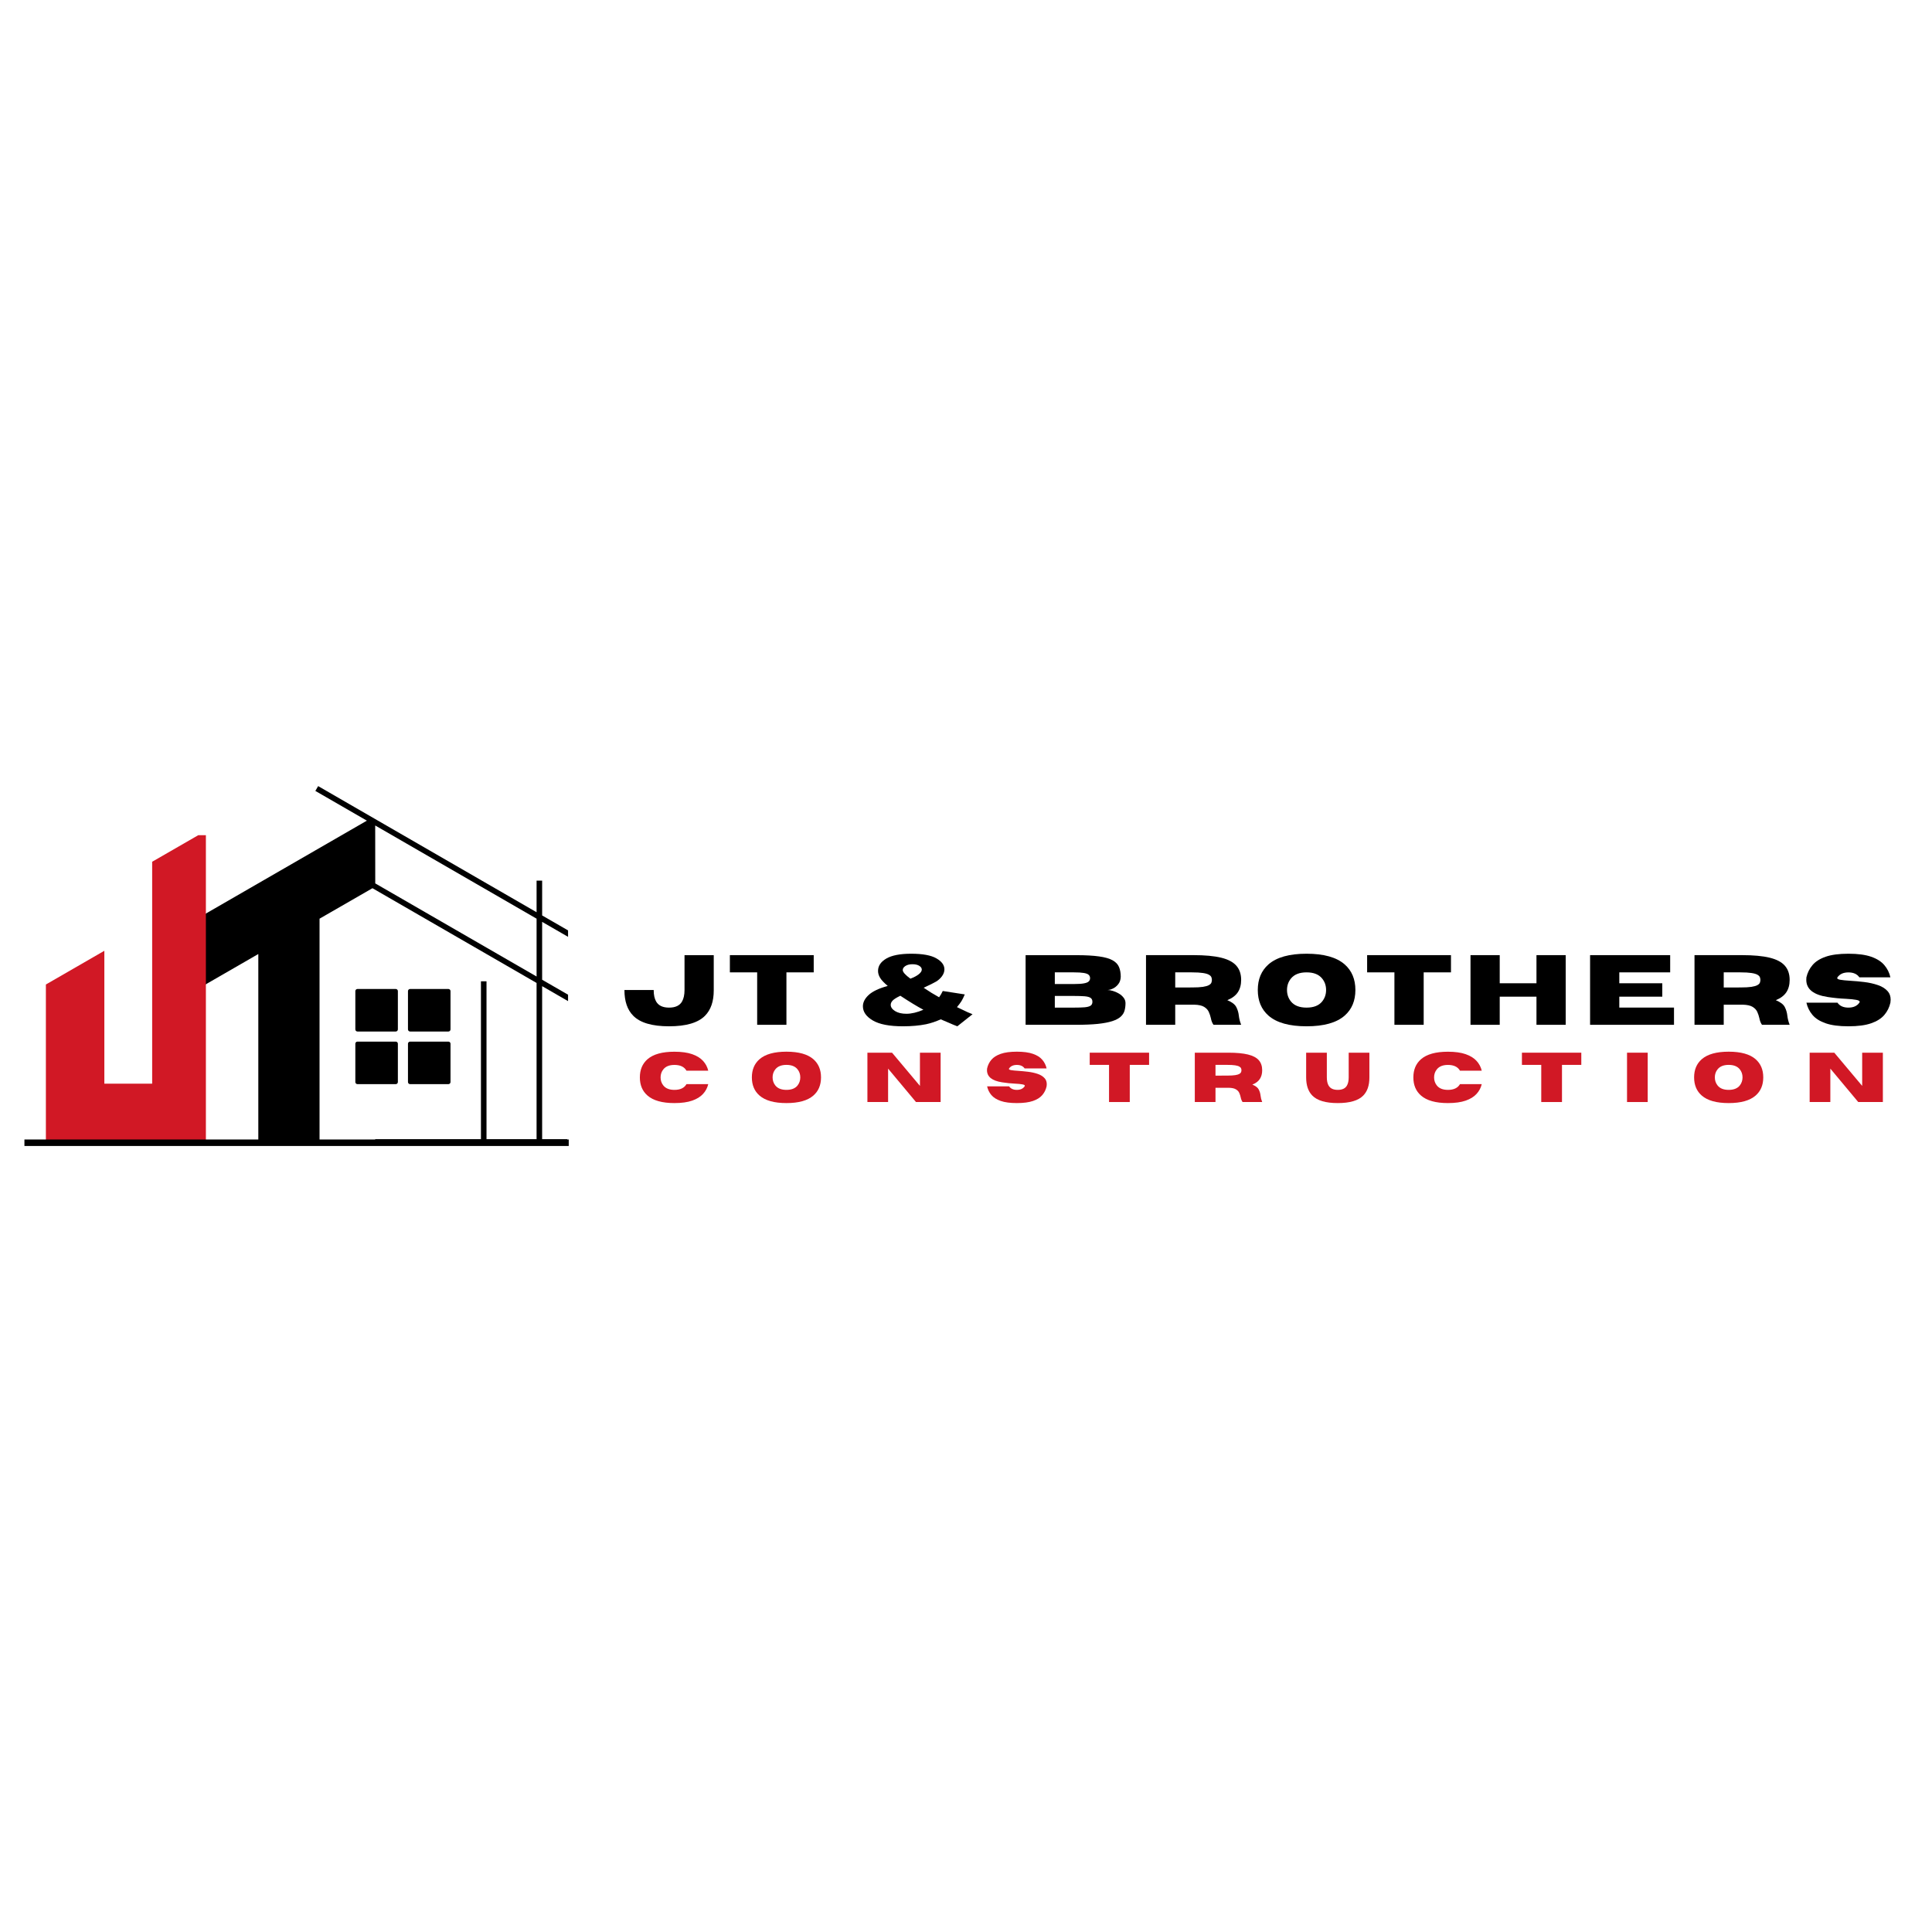 <svg xmlns="http://www.w3.org/2000/svg" xmlns:xlink="http://www.w3.org/1999/xlink" width="1000" zoomAndPan="magnify" viewBox="0 0 750 750" height="1000" preserveAspectRatio="xMidYMid meet" version="1.2"><defs><clipPath id="0ae88775e2"><path d="M 78.668 305.133 L 220.52 305.133 L 220.52 444.465 L 78.668 444.465 Z M 78.668 305.133 "/></clipPath><clipPath id="ca01ddd9c5"><path d="M 17.812 324.215 L 79.926 324.215 L 79.926 443.402 L 17.812 443.402 Z M 17.812 324.215 "/></clipPath><clipPath id="f66e47feff"><path d="M 137.934 383.91 L 155 383.91 L 155 401 L 137.934 401 Z M 137.934 383.91 "/></clipPath><clipPath id="bb587899f8"><path d="M 158 383.91 L 174.863 383.91 L 174.863 401 L 158 401 Z M 158 383.91 "/></clipPath><clipPath id="448bcf712c"><path d="M 137.934 404 L 155 404 L 155 420.844 L 137.934 420.844 Z M 137.934 404 "/></clipPath><clipPath id="536dc567c5"><path d="M 158 404 L 174.863 404 L 174.863 420.844 L 158 420.844 Z M 158 404 "/></clipPath></defs><g id="2a2e558d78"><g style="fill:#000000;fill-opacity:1;"><g transform="translate(241.278, 397.828)"><path style="stroke:none" d="M 18.453 0.578 C 11.859 0.578 7.219 -0.789 4.531 -3.531 C 2.258 -5.82 1.125 -9.145 1.125 -13.5 L 12.484 -13.5 C 12.484 -11.613 12.801 -10.125 13.438 -9.031 C 14.352 -7.457 16.023 -6.672 18.453 -6.672 C 20.898 -6.672 22.578 -7.457 23.484 -9.031 C 24.129 -10.164 24.453 -11.656 24.453 -13.5 L 24.453 -27.031 L 35.797 -27.031 L 35.797 -13.344 C 35.797 -9.094 34.672 -5.82 32.422 -3.531 C 29.723 -0.789 25.066 0.578 18.453 0.578 Z M 18.453 0.578 "/></g></g><g style="fill:#000000;fill-opacity:1;"><g transform="translate(282.212, 397.828)"><path style="stroke:none" d="M 23.078 0 L 11.719 0 L 11.719 -20.359 L 1.125 -20.359 L 1.125 -27.047 L 33.672 -27.047 L 33.672 -20.359 L 23.078 -20.359 Z M 23.078 0 "/></g></g><g style="fill:#000000;fill-opacity:1;"><g transform="translate(320.45, 397.828)"><path style="stroke:none" d=""/></g></g><g style="fill:#000000;fill-opacity:1;"><g transform="translate(333.463, 397.828)"><path style="stroke:none" d="M 38.172 0.578 L 44.078 -4.109 C 43.285 -4.41 42.641 -4.676 42.141 -4.906 L 38.031 -6.859 C 38.781 -7.754 39.359 -8.523 39.766 -9.172 C 40.172 -9.828 40.602 -10.703 41.062 -11.797 L 32.516 -13.125 C 32.117 -12.27 31.645 -11.457 31.094 -10.688 C 29.02 -11.832 27.02 -13.066 25.094 -14.391 C 27.406 -15.441 29.008 -16.234 29.906 -16.766 C 30.801 -17.297 31.566 -17.988 32.203 -18.844 C 32.836 -19.707 33.156 -20.602 33.156 -21.531 C 33.156 -23.188 32.113 -24.609 30.031 -25.797 C 27.957 -26.992 24.707 -27.594 20.281 -27.594 C 15.945 -27.594 12.711 -26.961 10.578 -25.703 C 8.453 -24.453 7.391 -22.859 7.391 -20.922 C 7.391 -20.004 7.66 -19.102 8.203 -18.219 C 8.742 -17.332 9.727 -16.289 11.156 -15.094 C 7.727 -14.145 5.266 -12.977 3.766 -11.594 C 2.266 -10.207 1.516 -8.738 1.516 -7.188 C 1.516 -5.031 2.797 -3.195 5.359 -1.688 C 7.922 -0.176 11.82 0.578 17.062 0.578 C 20.414 0.578 23.406 0.312 26.031 -0.219 C 27.926 -0.625 29.828 -1.258 31.734 -2.125 C 32.648 -1.758 33.688 -1.316 34.844 -0.797 C 36 -0.273 37.109 0.18 38.172 0.578 Z M 18.406 -4.281 C 16.602 -4.281 15.133 -4.629 14 -5.328 C 12.875 -6.035 12.312 -6.844 12.312 -7.75 C 12.312 -8.32 12.555 -8.867 13.047 -9.391 C 13.535 -9.922 14.535 -10.551 16.047 -11.281 C 19.672 -8.895 22.656 -7.082 25 -5.844 C 22.562 -4.801 20.363 -4.281 18.406 -4.281 Z M 19.953 -17.906 C 17.973 -19.363 16.984 -20.477 16.984 -21.25 C 16.984 -21.863 17.332 -22.395 18.031 -22.844 C 18.727 -23.289 19.629 -23.516 20.734 -23.516 C 21.867 -23.516 22.758 -23.305 23.406 -22.891 C 24.051 -22.484 24.375 -21.992 24.375 -21.422 C 24.375 -20.867 23.988 -20.273 23.219 -19.641 C 22.445 -19.016 21.359 -18.438 19.953 -17.906 Z M 19.953 -17.906 "/></g></g><g style="fill:#000000;fill-opacity:1;"><g transform="translate(382.108, 397.828)"><path style="stroke:none" d=""/></g></g><g style="fill:#000000;fill-opacity:1;"><g transform="translate(395.121, 397.828)"><path style="stroke:none" d="M 22.422 0 L 3.016 0 L 3.016 -27.031 L 22.828 -27.031 C 26.348 -27.031 29.242 -26.867 31.516 -26.547 C 33.797 -26.234 35.551 -25.734 36.781 -25.047 C 38.008 -24.359 38.844 -23.484 39.281 -22.422 C 39.727 -21.367 39.953 -20.109 39.953 -18.641 C 39.91 -17.484 39.586 -16.523 38.984 -15.766 C 38.391 -15.004 37.691 -14.438 36.891 -14.062 C 36.098 -13.695 35.398 -13.516 34.797 -13.516 C 35.391 -13.516 36.082 -13.395 36.875 -13.156 C 37.664 -12.926 38.438 -12.594 39.188 -12.156 C 39.938 -11.719 40.555 -11.18 41.047 -10.547 C 41.547 -9.922 41.797 -9.207 41.797 -8.406 C 41.797 -7.352 41.672 -6.383 41.422 -5.5 C 41.18 -4.625 40.691 -3.848 39.953 -3.172 C 39.223 -2.492 38.141 -1.914 36.703 -1.438 C 35.273 -0.969 33.398 -0.609 31.078 -0.359 C 28.754 -0.117 25.867 0 22.422 0 Z M 21.781 -15.828 C 23.438 -15.828 24.719 -15.91 25.625 -16.078 C 26.539 -16.242 27.172 -16.492 27.516 -16.828 C 27.867 -17.16 28.047 -17.582 28.047 -18.094 C 28.047 -18.625 27.867 -19.055 27.516 -19.391 C 27.172 -19.723 26.539 -19.969 25.625 -20.125 C 24.719 -20.281 23.438 -20.359 21.781 -20.359 L 14.359 -20.359 L 14.359 -15.828 Z M 21.781 -6.672 C 23.469 -6.672 24.836 -6.711 25.891 -6.797 C 26.953 -6.891 27.727 -7.094 28.219 -7.406 C 28.707 -7.719 28.953 -8.227 28.953 -8.938 C 28.953 -9.633 28.707 -10.145 28.219 -10.469 C 27.727 -10.789 26.953 -10.992 25.891 -11.078 C 24.836 -11.16 23.469 -11.203 21.781 -11.203 L 14.359 -11.203 L 14.359 -6.672 Z M 21.781 -6.672 "/></g></g><g style="fill:#000000;fill-opacity:1;"><g transform="translate(441.862, 397.828)"><path style="stroke:none" d="M 39.953 0 L 29.219 0 C 28.727 -0.676 28.383 -1.547 28.188 -2.609 C 28.008 -3.422 27.742 -4.219 27.391 -5 C 27.035 -5.789 26.426 -6.445 25.562 -6.969 C 24.707 -7.488 23.43 -7.77 21.734 -7.812 L 14.359 -7.812 L 14.359 0 L 3.016 0 L 3.016 -27.047 L 21.469 -27.047 C 25.883 -27.047 29.445 -26.719 32.156 -26.062 C 34.863 -25.406 36.836 -24.367 38.078 -22.953 C 39.328 -21.535 39.953 -19.691 39.953 -17.422 C 39.953 -15.523 39.52 -13.926 38.656 -12.625 C 37.789 -11.332 36.43 -10.312 34.578 -9.562 C 36.367 -8.82 37.531 -7.93 38.062 -6.891 C 38.602 -5.848 38.938 -4.707 39.062 -3.469 C 39.188 -2.363 39.484 -1.207 39.953 0 Z M 14.359 -14.484 L 20.844 -14.5 C 22.656 -14.5 24.082 -14.578 25.125 -14.734 C 26.164 -14.898 26.938 -15.125 27.438 -15.406 C 27.938 -15.688 28.254 -16 28.391 -16.344 C 28.523 -16.695 28.594 -17.055 28.594 -17.422 C 28.594 -17.785 28.523 -18.141 28.391 -18.484 C 28.254 -18.836 27.938 -19.156 27.438 -19.438 C 26.938 -19.727 26.164 -19.953 25.125 -20.109 C 24.082 -20.273 22.656 -20.359 20.844 -20.359 L 14.359 -20.359 Z M 14.359 -14.484 "/></g></g><g style="fill:#000000;fill-opacity:1;"><g transform="translate(486.755, 397.828)"><path style="stroke:none" d="M 20.453 0.578 C 13.766 0.578 8.844 -0.797 5.688 -3.547 C 2.906 -5.984 1.516 -9.305 1.516 -13.516 C 1.516 -17.711 2.906 -21.031 5.688 -23.469 C 8.844 -26.219 13.766 -27.594 20.453 -27.594 C 27.141 -27.594 32.062 -26.219 35.219 -23.469 C 38.008 -21.031 39.406 -17.711 39.406 -13.516 C 39.406 -9.305 38.008 -5.984 35.219 -3.547 C 32.062 -0.797 27.141 0.578 20.453 0.578 Z M 20.453 -6.672 C 23.191 -6.672 25.203 -7.457 26.484 -9.031 C 27.516 -10.301 28.031 -11.797 28.031 -13.516 C 28.031 -15.234 27.516 -16.723 26.484 -17.984 C 25.203 -19.566 23.191 -20.359 20.453 -20.359 C 17.711 -20.359 15.695 -19.566 14.406 -17.984 C 13.375 -16.723 12.859 -15.234 12.859 -13.516 C 12.859 -11.797 13.375 -10.301 14.406 -9.031 C 15.695 -7.457 17.711 -6.672 20.453 -6.672 Z M 20.453 -6.672 "/></g></g><g style="fill:#000000;fill-opacity:1;"><g transform="translate(529.593, 397.828)"><path style="stroke:none" d="M 23.078 0 L 11.719 0 L 11.719 -20.359 L 1.125 -20.359 L 1.125 -27.047 L 33.672 -27.047 L 33.672 -20.359 L 23.078 -20.359 Z M 23.078 0 "/></g></g><g style="fill:#000000;fill-opacity:1;"><g transform="translate(567.831, 397.828)"><path style="stroke:none" d="M 39.969 0 L 28.625 0 L 28.625 -10.922 L 14.359 -10.922 L 14.359 0 L 3.016 0 L 3.016 -27.047 L 14.359 -27.047 L 14.359 -16.125 L 28.625 -16.125 L 28.625 -27.047 L 39.969 -27.047 Z M 39.969 0 "/></g></g><g style="fill:#000000;fill-opacity:1;"><g transform="translate(614.251, 397.828)"><path style="stroke:none" d="M 35.594 0 L 3.016 0 L 3.016 -27.047 L 34.109 -27.047 L 34.109 -20.359 L 14.359 -20.359 L 14.359 -16.125 L 31.047 -16.125 L 31.047 -10.922 L 14.359 -10.922 L 14.359 -6.688 L 35.594 -6.688 Z M 35.594 0 "/></g></g><g style="fill:#000000;fill-opacity:1;"><g transform="translate(654.789, 397.828)"><path style="stroke:none" d="M 39.953 0 L 29.219 0 C 28.727 -0.676 28.383 -1.547 28.188 -2.609 C 28.008 -3.422 27.742 -4.219 27.391 -5 C 27.035 -5.789 26.426 -6.445 25.562 -6.969 C 24.707 -7.488 23.43 -7.77 21.734 -7.812 L 14.359 -7.812 L 14.359 0 L 3.016 0 L 3.016 -27.047 L 21.469 -27.047 C 25.883 -27.047 29.445 -26.719 32.156 -26.062 C 34.863 -25.406 36.836 -24.367 38.078 -22.953 C 39.328 -21.535 39.953 -19.691 39.953 -17.422 C 39.953 -15.523 39.52 -13.926 38.656 -12.625 C 37.789 -11.332 36.43 -10.312 34.578 -9.562 C 36.367 -8.82 37.531 -7.93 38.062 -6.891 C 38.602 -5.848 38.938 -4.707 39.062 -3.469 C 39.188 -2.363 39.484 -1.207 39.953 0 Z M 14.359 -14.484 L 20.844 -14.5 C 22.656 -14.5 24.082 -14.578 25.125 -14.734 C 26.164 -14.898 26.938 -15.125 27.438 -15.406 C 27.938 -15.688 28.254 -16 28.391 -16.344 C 28.523 -16.695 28.594 -17.055 28.594 -17.422 C 28.594 -17.785 28.523 -18.141 28.391 -18.484 C 28.254 -18.836 27.938 -19.156 27.438 -19.438 C 26.938 -19.727 26.164 -19.953 25.125 -20.109 C 24.082 -20.273 22.656 -20.359 20.844 -20.359 L 14.359 -20.359 Z M 14.359 -14.484 "/></g></g><g style="fill:#000000;fill-opacity:1;"><g transform="translate(699.682, 397.828)"><path style="stroke:none" d="M 17.875 0.578 C 14.219 0.578 11.27 0.188 9.031 -0.594 C 6.789 -1.375 5.086 -2.453 3.922 -3.828 C 2.754 -5.211 1.969 -6.801 1.562 -8.594 L 13.609 -8.594 C 14.504 -7.312 15.926 -6.672 17.875 -6.672 C 19.82 -6.672 21.238 -7.312 22.125 -8.594 C 22.207 -8.719 22.25 -8.832 22.25 -8.938 C 22.25 -9.27 21.797 -9.52 20.891 -9.688 C 19.992 -9.863 18.656 -10 16.875 -10.094 C 14.625 -10.188 12.258 -10.422 9.781 -10.797 C 4.27 -11.648 1.516 -13.867 1.516 -17.453 C 1.516 -17.754 1.531 -18.078 1.562 -18.422 C 1.969 -20.211 2.754 -21.797 3.922 -23.172 C 5.086 -24.555 6.789 -25.641 9.031 -26.422 C 11.27 -27.203 14.219 -27.594 17.875 -27.594 C 21.531 -27.594 24.473 -27.203 26.703 -26.422 C 28.941 -25.641 30.645 -24.555 31.812 -23.172 C 32.988 -21.797 33.773 -20.211 34.172 -18.422 L 22.125 -18.422 C 21.238 -19.703 19.82 -20.344 17.875 -20.344 C 15.926 -20.344 14.504 -19.703 13.609 -18.422 C 13.547 -18.316 13.516 -18.223 13.516 -18.141 C 13.516 -17.836 13.941 -17.613 14.797 -17.469 C 15.66 -17.32 16.93 -17.195 18.609 -17.094 C 20.297 -17 22.086 -16.836 23.984 -16.609 C 25.879 -16.379 27.648 -15.984 29.297 -15.422 C 30.953 -14.867 32.25 -14.047 33.188 -12.953 C 33.906 -12.109 34.266 -11.039 34.266 -9.75 C 34.266 -9.383 34.234 -9 34.172 -8.594 C 33.773 -6.801 32.988 -5.211 31.812 -3.828 C 30.645 -2.453 28.941 -1.375 26.703 -0.594 C 24.473 0.188 21.531 0.578 17.875 0.578 Z M 17.875 0.578 "/></g></g><g style="fill:#d11825;fill-opacity:1;"><g transform="translate(247.331, 427.808)"><path style="stroke:none" d="M 14.484 0.406 C 9.754 0.406 6.27 -0.566 4.031 -2.516 C 2.051 -4.234 1.062 -6.582 1.062 -9.562 C 1.062 -12.539 2.051 -14.895 4.031 -16.625 C 6.27 -18.562 9.754 -19.531 14.484 -19.531 C 17.266 -19.531 19.562 -19.211 21.375 -18.578 C 23.188 -17.941 24.594 -17.07 25.594 -15.969 C 26.602 -14.863 27.273 -13.598 27.609 -12.172 L 19.156 -12.172 C 18.312 -13.66 16.754 -14.406 14.484 -14.406 C 12.547 -14.406 11.117 -13.844 10.203 -12.719 C 9.473 -11.832 9.109 -10.781 9.109 -9.562 C 9.109 -8.344 9.473 -7.285 10.203 -6.391 C 11.117 -5.273 12.547 -4.719 14.484 -4.719 C 16.754 -4.719 18.312 -5.461 19.156 -6.953 L 27.609 -6.953 C 27.273 -5.523 26.602 -4.258 25.594 -3.156 C 24.594 -2.051 23.188 -1.18 21.375 -0.547 C 19.562 0.086 17.266 0.406 14.484 0.406 Z M 14.484 0.406 "/></g></g><g style="fill:#d11825;fill-opacity:1;"><g transform="translate(290.812, 427.808)"><path style="stroke:none" d="M 14.484 0.406 C 9.754 0.406 6.27 -0.566 4.031 -2.516 C 2.051 -4.234 1.062 -6.586 1.062 -9.578 C 1.062 -12.547 2.051 -14.895 4.031 -16.625 C 6.27 -18.57 9.754 -19.547 14.484 -19.547 C 19.223 -19.547 22.707 -18.57 24.938 -16.625 C 26.914 -14.895 27.906 -12.547 27.906 -9.578 C 27.906 -6.586 26.914 -4.234 24.938 -2.516 C 22.707 -0.566 19.223 0.406 14.484 0.406 Z M 14.484 -4.719 C 16.422 -4.719 17.848 -5.273 18.766 -6.391 C 19.492 -7.297 19.859 -8.359 19.859 -9.578 C 19.859 -10.797 19.492 -11.848 18.766 -12.734 C 17.848 -13.859 16.422 -14.422 14.484 -14.422 C 12.547 -14.422 11.117 -13.859 10.203 -12.734 C 9.473 -11.848 9.109 -10.797 9.109 -9.578 C 9.109 -8.359 9.473 -7.297 10.203 -6.391 C 11.117 -5.273 12.547 -4.719 14.484 -4.719 Z M 14.484 -4.719 "/></g></g><g style="fill:#d11825;fill-opacity:1;"><g transform="translate(334.587, 427.808)"><path style="stroke:none" d="M 30.562 0 L 21 0 L 10.172 -12.969 L 10.172 0 L 2.141 0 L 2.141 -19.156 L 11.703 -19.156 L 22.531 -6.266 L 22.531 -19.156 L 30.562 -19.156 Z M 30.562 0 "/></g></g><g style="fill:#d11825;fill-opacity:1;"><g transform="translate(382.085, 427.808)"><path style="stroke:none" d="M 12.656 0.406 C 10.062 0.406 7.973 0.129 6.391 -0.422 C 4.805 -0.973 3.598 -1.734 2.766 -2.703 C 1.941 -3.68 1.391 -4.812 1.109 -6.094 L 9.641 -6.094 C 10.273 -5.176 11.281 -4.719 12.656 -4.719 C 14.039 -4.719 15.047 -5.176 15.672 -6.094 C 15.723 -6.176 15.75 -6.254 15.75 -6.328 C 15.75 -6.566 15.43 -6.742 14.797 -6.859 C 14.16 -6.984 13.211 -7.078 11.953 -7.141 C 10.359 -7.211 8.68 -7.383 6.922 -7.656 C 3.016 -8.258 1.062 -9.828 1.062 -12.359 C 1.062 -12.578 1.078 -12.805 1.109 -13.047 C 1.391 -14.316 1.941 -15.438 2.766 -16.406 C 3.598 -17.383 4.805 -18.148 6.391 -18.703 C 7.973 -19.266 10.062 -19.547 12.656 -19.547 C 15.25 -19.547 17.336 -19.266 18.922 -18.703 C 20.504 -18.148 21.707 -17.383 22.531 -16.406 C 23.363 -15.438 23.922 -14.316 24.203 -13.047 L 15.672 -13.047 C 15.047 -13.953 14.039 -14.406 12.656 -14.406 C 11.281 -14.406 10.273 -13.953 9.641 -13.047 C 9.598 -12.973 9.578 -12.906 9.578 -12.844 C 9.578 -12.633 9.879 -12.477 10.484 -12.375 C 11.098 -12.27 12 -12.18 13.188 -12.109 C 14.375 -12.035 15.641 -11.914 16.984 -11.75 C 18.328 -11.594 19.582 -11.316 20.75 -10.922 C 21.926 -10.523 22.844 -9.941 23.5 -9.172 C 24.008 -8.578 24.266 -7.82 24.266 -6.906 C 24.266 -6.645 24.242 -6.375 24.203 -6.094 C 23.922 -4.812 23.363 -3.68 22.531 -2.703 C 21.707 -1.734 20.504 -0.973 18.922 -0.422 C 17.336 0.129 15.25 0.406 12.656 0.406 Z M 12.656 0.406 "/></g></g><g style="fill:#d11825;fill-opacity:1;"><g transform="translate(422.23, 427.808)"><path style="stroke:none" d="M 16.344 0 L 8.297 0 L 8.297 -14.422 L 0.797 -14.422 L 0.797 -19.156 L 23.844 -19.156 L 23.844 -14.422 L 16.344 -14.422 Z M 16.344 0 "/></g></g><g style="fill:#d11825;fill-opacity:1;"><g transform="translate(461.681, 427.808)"><path style="stroke:none" d="M 28.297 0 L 20.688 0 C 20.344 -0.477 20.098 -1.094 19.953 -1.844 C 19.836 -2.414 19.656 -2.977 19.406 -3.531 C 19.156 -4.094 18.723 -4.555 18.109 -4.922 C 17.504 -5.297 16.598 -5.5 15.391 -5.531 L 10.172 -5.531 L 10.172 0 L 2.141 0 L 2.141 -19.156 L 15.203 -19.156 C 18.328 -19.156 20.848 -18.922 22.766 -18.453 C 24.68 -17.984 26.082 -17.25 26.969 -16.25 C 27.852 -15.25 28.297 -13.945 28.297 -12.344 C 28.297 -11 27.988 -9.863 27.375 -8.938 C 26.77 -8.02 25.805 -7.297 24.484 -6.766 C 25.754 -6.242 26.578 -5.613 26.953 -4.875 C 27.336 -4.145 27.578 -3.336 27.672 -2.453 C 27.754 -1.672 27.961 -0.852 28.297 0 Z M 10.172 -10.25 L 14.766 -10.266 C 16.047 -10.266 17.055 -10.32 17.797 -10.438 C 18.535 -10.551 19.078 -10.707 19.422 -10.906 C 19.773 -11.113 20 -11.336 20.094 -11.578 C 20.195 -11.828 20.25 -12.082 20.25 -12.344 C 20.25 -12.594 20.195 -12.844 20.094 -13.094 C 20 -13.344 19.773 -13.566 19.422 -13.766 C 19.078 -13.973 18.535 -14.133 17.797 -14.25 C 17.055 -14.363 16.047 -14.422 14.766 -14.422 L 10.172 -14.422 Z M 10.172 -10.25 "/></g></g><g style="fill:#d11825;fill-opacity:1;"><g transform="translate(505.843, 427.808)"><path style="stroke:none" d="M 13.469 0.406 C 8.801 0.406 5.516 -0.562 3.609 -2.5 C 2.004 -4.125 1.203 -6.477 1.203 -9.562 L 1.203 -19.141 L 9.234 -19.141 L 9.234 -9.562 C 9.234 -8.227 9.461 -7.172 9.922 -6.391 C 10.566 -5.273 11.75 -4.719 13.469 -4.719 C 15.207 -4.719 16.395 -5.273 17.031 -6.391 C 17.488 -7.191 17.719 -8.25 17.719 -9.562 L 17.719 -19.141 L 25.75 -19.141 L 25.75 -9.453 C 25.75 -6.441 24.953 -4.125 23.359 -2.5 C 21.453 -0.562 18.156 0.406 13.469 0.406 Z M 13.469 0.406 "/></g></g><g style="fill:#d11825;fill-opacity:1;"><g transform="translate(547.603, 427.808)"><path style="stroke:none" d="M 14.484 0.406 C 9.754 0.406 6.27 -0.566 4.031 -2.516 C 2.051 -4.234 1.062 -6.582 1.062 -9.562 C 1.062 -12.539 2.051 -14.895 4.031 -16.625 C 6.27 -18.562 9.754 -19.531 14.484 -19.531 C 17.266 -19.531 19.562 -19.211 21.375 -18.578 C 23.188 -17.941 24.594 -17.07 25.594 -15.969 C 26.602 -14.863 27.273 -13.598 27.609 -12.172 L 19.156 -12.172 C 18.312 -13.66 16.754 -14.406 14.484 -14.406 C 12.547 -14.406 11.117 -13.844 10.203 -12.719 C 9.473 -11.832 9.109 -10.781 9.109 -9.562 C 9.109 -8.344 9.473 -7.285 10.203 -6.391 C 11.117 -5.273 12.547 -4.719 14.484 -4.719 C 16.754 -4.719 18.312 -5.461 19.156 -6.953 L 27.609 -6.953 C 27.273 -5.523 26.602 -4.258 25.594 -3.156 C 24.594 -2.051 23.188 -1.18 21.375 -0.547 C 19.562 0.086 17.266 0.406 14.484 0.406 Z M 14.484 0.406 "/></g></g><g style="fill:#d11825;fill-opacity:1;"><g transform="translate(590.016, 427.808)"><path style="stroke:none" d="M 16.344 0 L 8.297 0 L 8.297 -14.422 L 0.797 -14.422 L 0.797 -19.156 L 23.844 -19.156 L 23.844 -14.422 L 16.344 -14.422 Z M 16.344 0 "/></g></g><g style="fill:#d11825;fill-opacity:1;"><g transform="translate(629.468, 427.808)"><path style="stroke:none" d="M 10.172 0 L 2.141 0 L 2.141 -19.156 L 10.172 -19.156 Z M 10.172 0 "/></g></g><g style="fill:#d11825;fill-opacity:1;"><g transform="translate(656.589, 427.808)"><path style="stroke:none" d="M 14.484 0.406 C 9.754 0.406 6.27 -0.566 4.031 -2.516 C 2.051 -4.234 1.062 -6.586 1.062 -9.578 C 1.062 -12.547 2.051 -14.895 4.031 -16.625 C 6.27 -18.57 9.754 -19.547 14.484 -19.547 C 19.223 -19.547 22.707 -18.57 24.938 -16.625 C 26.914 -14.895 27.906 -12.547 27.906 -9.578 C 27.906 -6.586 26.914 -4.234 24.938 -2.516 C 22.707 -0.566 19.223 0.406 14.484 0.406 Z M 14.484 -4.719 C 16.422 -4.719 17.848 -5.273 18.766 -6.391 C 19.492 -7.297 19.859 -8.359 19.859 -9.578 C 19.859 -10.797 19.492 -11.848 18.766 -12.734 C 17.848 -13.859 16.422 -14.422 14.484 -14.422 C 12.547 -14.422 11.117 -13.859 10.203 -12.734 C 9.473 -11.848 9.109 -10.797 9.109 -9.578 C 9.109 -8.359 9.473 -7.297 10.203 -6.391 C 11.117 -5.273 12.547 -4.719 14.484 -4.719 Z M 14.484 -4.719 "/></g></g><g style="fill:#d11825;fill-opacity:1;"><g transform="translate(700.364, 427.808)"><path style="stroke:none" d="M 30.562 0 L 21 0 L 10.172 -12.969 L 10.172 0 L 2.141 0 L 2.141 -19.156 L 11.703 -19.156 L 22.531 -6.266 L 22.531 -19.156 L 30.562 -19.156 Z M 30.562 0 "/></g></g><g clip-rule="nonzero" clip-path="url(#0ae88775e2)"><path style=" stroke:none;fill-rule:nonzero;fill:#000000;fill-opacity:1;" d="M 210.461 357.871 L 221.352 364.156 L 222.43 362.285 L 210.461 355.375 L 210.461 341.855 L 208.301 341.855 L 208.301 354.125 L 123.504 305.164 L 122.422 307.035 L 142.418 318.578 L 122.422 330.117 L 79.211 355.051 L 78.668 355.363 L 78.668 382.816 C 78.668 382.816 80.289 381.879 80.289 381.879 L 100.277 370.348 L 100.277 444.398 L 124.047 444.398 L 124.047 356.633 C 124.047 356.633 144.59 344.801 144.59 344.801 L 208.297 381.578 L 208.297 442.242 L 188.863 442.242 L 188.863 380.945 L 186.703 380.945 L 186.703 442.242 L 145.652 442.242 L 145.652 444.402 L 220.184 444.402 L 220.184 442.242 L 210.457 442.242 L 210.457 382.824 L 230.457 394.371 L 231.535 392.5 L 210.457 380.332 L 210.457 357.871 Z M 145.672 342.93 L 145.652 320.449 L 208.301 356.625 L 208.301 379.082 Z M 145.672 342.93 "/></g><g clip-rule="nonzero" clip-path="url(#ca01ddd9c5)"><path style=" stroke:none;fill-rule:nonzero;fill:#d11825;fill-opacity:1;" d="M 60.102 443.363 L 81.762 443.363 L 81.762 348.859 L 141.57 383.383 L 141.57 441.297 L 123.016 441.297 L 123.016 382.777 L 120.953 382.777 L 120.953 441.297 L 106.004 441.297 L 106.004 443.359 L 152.918 443.359 L 152.918 441.297 L 143.633 441.297 L 143.633 384.574 L 162.727 395.594 L 163.758 393.805 L 143.633 382.191 L 143.633 360.746 L 154.027 366.75 L 155.059 364.965 L 143.633 358.367 L 143.633 345.461 L 141.57 345.461 L 141.57 357.176 L 60.617 310.43 L 59.586 312.215 L 78.676 323.238 L 59.586 334.234 L 59.07 334.531 L 59.07 420.672 L 40.508 420.672 L 40.508 369.09 L 38.961 369.984 L 18.328 381.887 L 17.812 382.184 L 17.812 443.363 Z M 141.57 381.004 L 81.781 346.488 L 81.762 325.023 L 141.57 359.559 Z M 141.57 381.004 "/></g><path style="fill:none;stroke-width:3;stroke-linecap:butt;stroke-linejoin:miter;stroke:#000000;stroke-opacity:1;stroke-miterlimit:4;" d="M -0.001 1.502 L 251.842 1.502 " transform="matrix(0.839,0,-0,0.839,9.485,442.348)"/><g clip-rule="nonzero" clip-path="url(#f66e47feff)"><path style=" stroke:none;fill-rule:nonzero;fill:#000000;fill-opacity:1;" d="M 138.77 383.922 L 153.629 383.922 C 153.855 383.922 154.051 384 154.211 384.164 C 154.375 384.324 154.453 384.52 154.453 384.746 L 154.453 399.605 C 154.453 399.832 154.375 400.027 154.211 400.191 C 154.051 400.352 153.855 400.434 153.629 400.434 L 138.77 400.434 C 138.543 400.434 138.348 400.352 138.184 400.191 C 138.023 400.027 137.941 399.832 137.941 399.605 L 137.941 384.746 C 137.941 384.52 138.023 384.324 138.184 384.164 C 138.348 384 138.543 383.922 138.77 383.922 Z M 138.77 383.922 "/></g><g clip-rule="nonzero" clip-path="url(#bb587899f8)"><path style=" stroke:none;fill-rule:nonzero;fill:#000000;fill-opacity:1;" d="M 159.203 383.922 L 174.062 383.922 C 174.289 383.922 174.484 384 174.645 384.164 C 174.809 384.324 174.887 384.52 174.887 384.746 L 174.887 399.605 C 174.887 399.832 174.809 400.027 174.645 400.191 C 174.484 400.352 174.289 400.434 174.062 400.434 L 159.203 400.434 C 158.973 400.434 158.781 400.352 158.617 400.191 C 158.457 400.027 158.375 399.832 158.375 399.605 L 158.375 384.746 C 158.375 384.52 158.457 384.324 158.617 384.164 C 158.781 384 158.973 383.922 159.203 383.922 Z M 159.203 383.922 "/></g><g clip-rule="nonzero" clip-path="url(#448bcf712c)"><path style=" stroke:none;fill-rule:nonzero;fill:#000000;fill-opacity:1;" d="M 138.77 404.352 L 153.629 404.352 C 153.855 404.352 154.051 404.434 154.211 404.594 C 154.375 404.758 154.453 404.953 154.453 405.18 L 154.453 420.039 C 154.453 420.266 154.375 420.461 154.211 420.621 C 154.051 420.785 153.855 420.863 153.629 420.863 L 138.77 420.863 C 138.543 420.863 138.348 420.785 138.184 420.621 C 138.023 420.461 137.941 420.266 137.941 420.039 L 137.941 405.18 C 137.941 404.953 138.023 404.758 138.184 404.594 C 138.348 404.434 138.543 404.352 138.77 404.352 Z M 138.77 404.352 "/></g><g clip-rule="nonzero" clip-path="url(#536dc567c5)"><path style=" stroke:none;fill-rule:nonzero;fill:#000000;fill-opacity:1;" d="M 159.203 404.352 L 174.062 404.352 C 174.289 404.352 174.484 404.434 174.645 404.594 C 174.809 404.758 174.887 404.953 174.887 405.18 L 174.887 420.039 C 174.887 420.266 174.809 420.461 174.645 420.621 C 174.484 420.785 174.289 420.863 174.062 420.863 L 159.203 420.863 C 158.973 420.863 158.781 420.785 158.617 420.621 C 158.457 420.461 158.375 420.266 158.375 420.039 L 158.375 405.18 C 158.375 404.953 158.457 404.758 158.617 404.594 C 158.781 404.434 158.973 404.352 159.203 404.352 Z M 159.203 404.352 "/></g></g></svg>